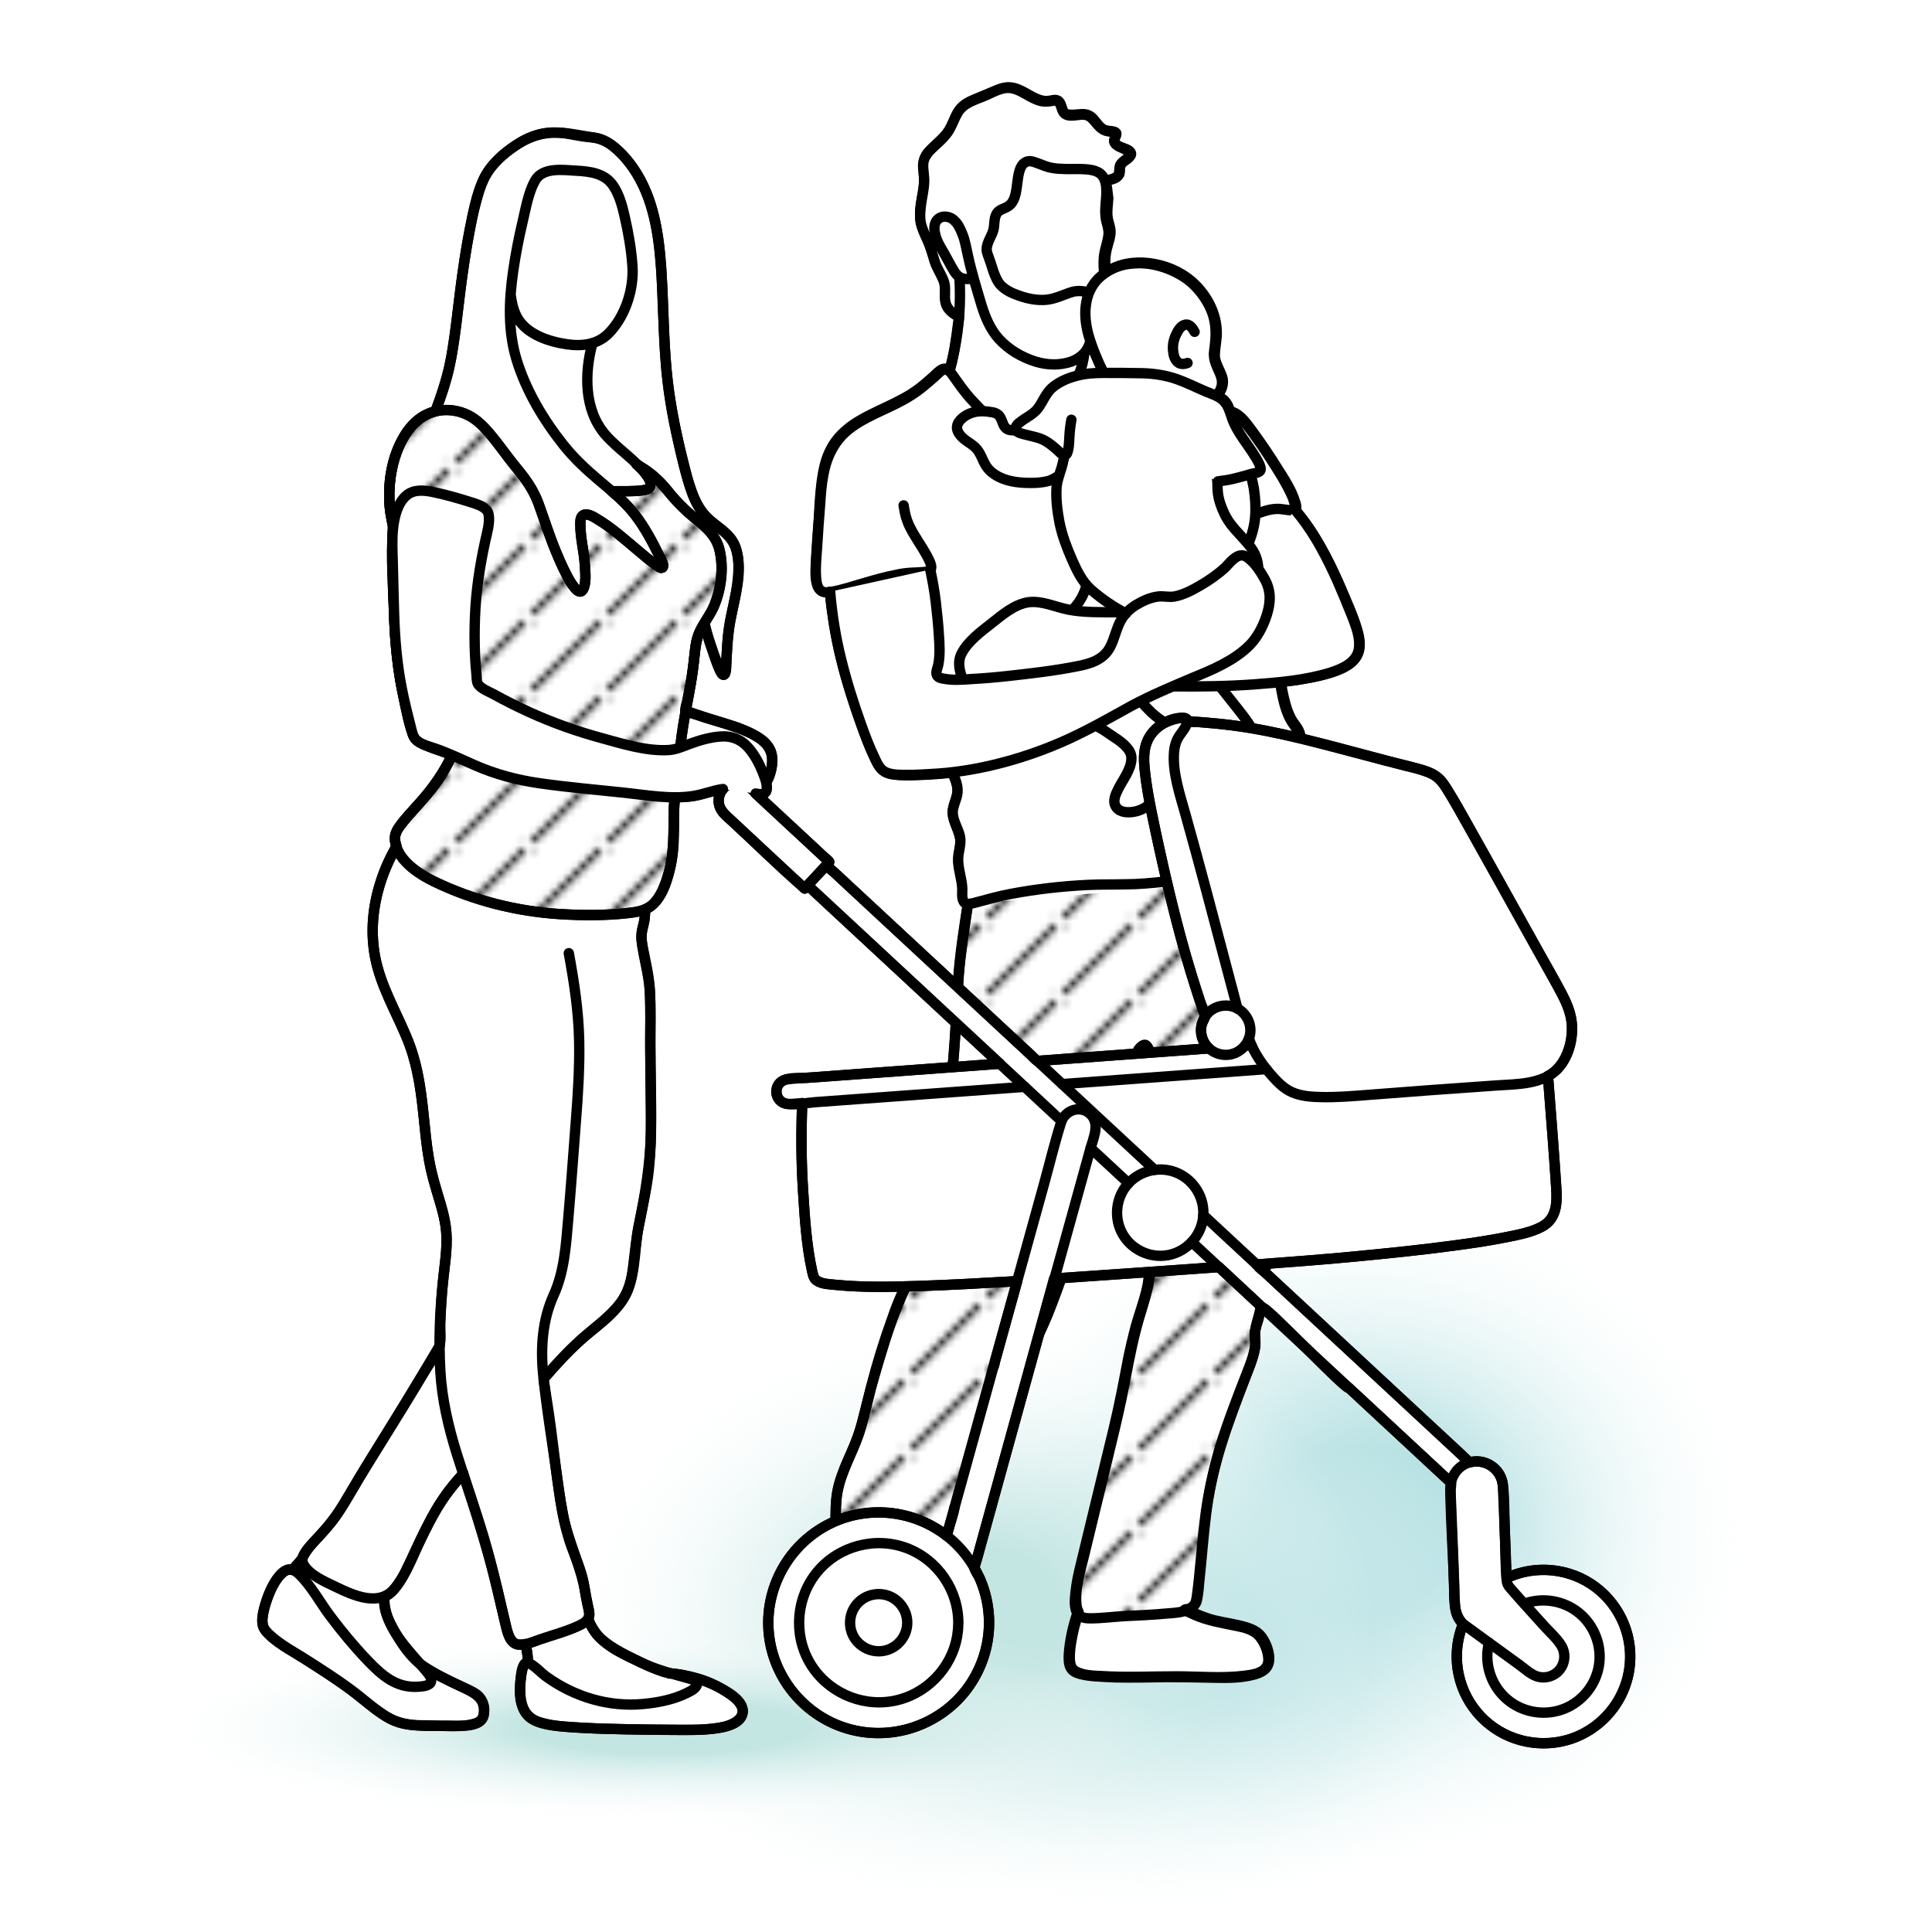 <?xml version="1.0" encoding="UTF-8"?> <!-- Generator: Adobe Illustrator 23.0.6, SVG Export Plug-In . SVG Version: 6.00 Build 0) --> <svg xmlns="http://www.w3.org/2000/svg" xmlns:xlink="http://www.w3.org/1999/xlink" version="1.1" id="Layer_1" x="0px" y="0px" viewBox="0 0 280 280" style="enable-background:new 0 0 280 280;" xml:space="preserve"> <style type="text/css"> .st0{fill:none;} .st1{fill:url(#SVGID_1_);} .st2{fill:url(#SVGID_2_);} .st3{fill:url(#SVGID_3_);} .st4{fill:url(#SVGID_4_);} .st5{fill:url(#SVGID_5_);} .st6{fill:url(#SVGID_6_);} .st7{fill:url(#SVGID_7_);} .st8{fill:url(#SVGID_8_);} .st9{fill:#FFFFFF;stroke:#000000;stroke-width:1.5;stroke-miterlimit:10;} .st10{fill:url(#SVGID_9_);stroke:#000000;stroke-width:1.5;stroke-miterlimit:10;} .st11{fill:url(#SVGID_10_);stroke:#000000;stroke-width:1.5;stroke-miterlimit:10;} .st12{fill:none;stroke:#000000;stroke-width:1.5;stroke-miterlimit:10;} .st13{fill:#FFFFFF;stroke:#000000;stroke-width:1.5;stroke-linejoin:round;stroke-miterlimit:10;} .st14{fill:#FFFFFF;stroke:#000000;stroke-width:1.5;stroke-linecap:round;stroke-linejoin:round;stroke-miterlimit:10;} .st15{fill:#FFFFFF;stroke:#000000;stroke-width:1.5;stroke-linejoin:bevel;stroke-miterlimit:10;} .st16{fill:url(#SVGID_11_);stroke:#000000;stroke-width:1.5;stroke-miterlimit:10;} .st17{fill:url(#SVGID_12_);stroke:#000000;stroke-width:1.5;stroke-miterlimit:10;} .st18{fill:url(#SVGID_13_);stroke:#000000;stroke-width:1.5;stroke-miterlimit:10;} .st19{fill:url(#SVGID_14_);stroke:#000000;stroke-width:1.5;stroke-miterlimit:10;} .st20{fill:url(#SVGID_15_);stroke:#000000;stroke-width:1.5;stroke-miterlimit:10;} .st21{fill:url(#SVGID_16_);stroke:#000000;stroke-width:1.5;stroke-miterlimit:10;} .st22{fill:url(#SVGID_17_);} .st23{fill:url(#SVGID_18_);} .st24{fill:url(#SVGID_19_);} .st25{fill:url(#SVGID_20_);} .st26{fill:url(#SVGID_21_);} .st27{fill:url(#SVGID_22_);} .st28{fill:url(#SVGID_23_);} .st29{fill:url(#SVGID_24_);} .st30{fill:url(#SVGID_25_);} .st31{fill:#FFFFFF;} .st32{fill:none;stroke:#000000;stroke-width:1.5;stroke-linecap:round;stroke-linejoin:round;stroke-miterlimit:10;} .st33{fill:url(#SVGID_26_);stroke:#000000;stroke-width:1.5;stroke-linecap:round;stroke-linejoin:round;stroke-miterlimit:10;} .st34{fill:url(#SVGID_27_);} .st35{fill:url(#SVGID_28_);} .st36{fill:url(#SVGID_29_);} .st37{fill:url(#SVGID_30_);} .st38{fill:url(#SVGID_31_);stroke:#000000;stroke-width:1.5;stroke-linecap:round;stroke-linejoin:round;stroke-miterlimit:10;} .st39{fill:url(#SVGID_32_);} .st40{fill:url(#SVGID_33_);} .st41{fill:url(#SVGID_34_);} .st42{fill:url(#SVGID_35_);} .st43{fill:url(#SVGID_36_);stroke:#000000;stroke-width:1.5;stroke-linecap:round;stroke-linejoin:round;stroke-miterlimit:10;} .st44{fill:url(#);stroke:#000000;stroke-width:1.5;stroke-linecap:round;stroke-linejoin:round;stroke-miterlimit:10;} .st45{fill:url(#SVGID_37_);} .st46{fill:url(#SVGID_38_);} .st47{fill:url(#SVGID_39_);} .st48{fill:url(#SVGID_40_);} .st49{fill:url(#SVGID_41_);stroke:#000000;stroke-width:1.5;stroke-linecap:round;stroke-linejoin:round;stroke-miterlimit:10;} .st50{fill:url(#SVGID_42_);} .st51{fill:url(#SVGID_43_);} .st52{fill:url(#SVGID_44_);} .st53{fill:url(#SVGID_45_);} .st54{fill:url(#SVGID_46_);stroke:#000000;stroke-width:1.5;stroke-miterlimit:10;} .st55{fill:url(#SVGID_47_);} .st56{fill:url(#SVGID_48_);} .st57{fill:url(#SVGID_49_);} .st58{fill:url(#SVGID_50_);} .st59{fill:url(#SVGID_51_);stroke:url(#SVGID_52_);stroke-miterlimit:10;} .st60{fill:url(#SVGID_53_);} .st61{fill:url(#SVGID_54_);} .st62{fill:url(#SVGID_55_);} .st63{fill:url(#SVGID_56_);} .st64{fill:url(#SVGID_57_);} .st65{fill:none;stroke:#231F20;stroke-width:1.5;stroke-linecap:round;stroke-linejoin:round;stroke-miterlimit:10;} .st66{fill:url(#SVGID_58_);stroke:#000000;stroke-width:1.5;stroke-miterlimit:10;} .st67{fill:url(#SVGID_59_);} .st68{fill:url(#SVGID_60_);} .st69{fill:url(#SVGID_61_);} .st70{fill:url(#SVGID_62_);} .st71{fill:url(#SVGID_63_);stroke:#000000;stroke-width:1.5;stroke-miterlimit:10;} .st72{fill:url(#SVGID_64_);} .st73{fill:url(#SVGID_65_);} .st74{fill:url(#SVGID_66_);} .st75{fill:url(#SVGID_67_);} .st76{fill:url(#New_Pattern_Swatch_4_copy_2);stroke:#000000;stroke-width:1.5;stroke-miterlimit:10;} .st77{fill:url(#SVGID_68_);} .st78{fill:url(#SVGID_69_);} .st79{fill:url(#SVGID_70_);} .st80{fill:url(#SVGID_71_);} .st81{fill:url(#SVGID_72_);stroke:#000000;stroke-width:1.5;stroke-linecap:round;stroke-linejoin:round;stroke-miterlimit:10;} .st82{fill:url(#SVGID_73_);stroke:#000000;stroke-width:1.5;stroke-linejoin:round;stroke-miterlimit:10;} .st83{fill:url(#SVGID_74_);stroke:#000000;stroke-width:1.5;stroke-linecap:round;stroke-linejoin:round;stroke-miterlimit:10;} .st84{fill:url(#SVGID_75_);stroke:#000000;stroke-width:1.5;stroke-linecap:round;stroke-linejoin:round;stroke-miterlimit:10;} .st85{fill:url(#SVGID_81_);} .st86{fill:url(#SVGID_82_);} .st87{fill:url(#SVGID_83_);} .st88{fill:url(#SVGID_84_);} .st89{fill:url(#SVGID_85_);} .st90{fill:url(#SVGID_86_);} .st91{fill:url(#SVGID_87_);} .st92{fill:url(#SVGID_88_);} .st93{fill:url(#New_Pattern_Swatch_4_copy_2);stroke:#000000;stroke-width:1.5;stroke-linecap:round;stroke-linejoin:round;stroke-miterlimit:10;} .st94{fill:url(#SVGID_89_);} .st95{fill:url(#SVGID_90_);} .st96{fill:url(#SVGID_91_);} .st97{fill:url(#SVGID_92_);} .st98{fill:url(#SVGID_93_);} .st99{fill:url(#SVGID_94_);} .st100{fill:url(#SVGID_95_);} .st101{fill:url(#SVGID_96_);} .st102{fill:none;stroke:#202556;stroke-width:1.5;stroke-linecap:round;stroke-linejoin:round;stroke-miterlimit:10;} .st103{fill:url(#SVGID_99_);} .st104{fill:url(#SVGID_100_);} .st105{fill:url(#SVGID_101_);} .st106{fill:url(#SVGID_102_);} .st107{fill:url(#SVGID_103_);} .st108{fill:url(#SVGID_104_);} .st109{fill:url(#SVGID_105_);} .st110{fill:url(#SVGID_106_);} .st111{fill:url(#SVGID_107_);stroke:#000000;stroke-width:1.5;stroke-linecap:round;stroke-linejoin:round;stroke-miterlimit:10;} .st112{fill:url(#SVGID_108_);stroke:#000000;stroke-width:1.5;stroke-linecap:round;stroke-linejoin:round;stroke-miterlimit:10;} .st113{fill:url(#SVGID_109_);} .st114{fill:url(#SVGID_110_);} .st115{fill:url(#SVGID_111_);} .st116{fill:url(#SVGID_112_);} .st117{fill:#FFFFFF;stroke:#000000;stroke-width:1.5;stroke-linecap:square;stroke-linejoin:round;stroke-miterlimit:10;} .st118{fill:url(#New_Pattern_Swatch_4_copy_2);stroke:#000000;stroke-width:1.5;stroke-linecap:square;stroke-miterlimit:10;} .st119{fill:none;stroke:#000000;stroke-width:1.5;stroke-linecap:square;stroke-linejoin:round;stroke-miterlimit:10;} </style> <pattern y="-900" width="10.111" height="10.111" patternUnits="userSpaceOnUse" id="New_Pattern_Swatch_4_copy_2" viewBox="0 -10.111 10.111 10.111" style="overflow:visible;"> <g> <rect x="0" y="-10.111" class="st0" width="10.111" height="10.111"></rect> <polygon points="10.111,-9.571 10.111,-10.111 9.571,-10.111 0,-0.54 0,0 0.54,0 "></polygon> <g> <polygon points="0,-9.576 0.535,-10.111 0,-10.111 "></polygon> <polygon points="9.573,0 10.111,0 10.111,-0.537 "></polygon> </g> </g> </pattern> <rect class="st0" width="280" height="280"></rect> <g> <radialGradient id="SVGID_1_" cx="1466.3" cy="313.755" r="59.298" gradientTransform="matrix(1 0 0 0.851 -1269.469 -45.059)" gradientUnits="userSpaceOnUse"> <stop offset="0" style="stop-color:#AFDEE0"></stop> <stop offset="0.241" style="stop-color:#AFDEE0"></stop> <stop offset="1" style="stop-color:#FFFFFF;stop-opacity:0"></stop> </radialGradient> <ellipse class="st1" cx="196.831" cy="221.819" rx="59.298" ry="50.439"></ellipse> <radialGradient id="SVGID_2_" cx="1438.574" cy="244.364" r="55.378" gradientTransform="matrix(1 0 0 0.74 -1269.469 56.793)" gradientUnits="userSpaceOnUse"> <stop offset="0" style="stop-color:#AFDEE0"></stop> <stop offset="0.241" style="stop-color:#AFDEE0"></stop> <stop offset="1" style="stop-color:#FFFFFF;stop-opacity:0"></stop> </radialGradient> <ellipse class="st2" cx="169.106" cy="237.709" rx="55.378" ry="40.999"></ellipse> <radialGradient id="SVGID_3_" cx="1409.602" cy="239.951" r="59.298" gradientTransform="matrix(1 0 0 0.74 -1269.469 56.793)" gradientUnits="userSpaceOnUse"> <stop offset="0" style="stop-color:#C4E6E3"></stop> <stop offset="0.241" style="stop-color:#C4E6E3"></stop> <stop offset="1" style="stop-color:#FFFFFF;stop-opacity:0"></stop> </radialGradient> <ellipse class="st3" cx="140.133" cy="234.441" rx="59.298" ry="43.902"></ellipse> <radialGradient id="SVGID_4_" cx="1174.426" cy="-1411.502" r="66.484" gradientTransform="matrix(1.3 0 0 0.239 -1430.292 587.742)" gradientUnits="userSpaceOnUse"> <stop offset="0" style="stop-color:#C4E6E3"></stop> <stop offset="0.241" style="stop-color:#C4E6E3"></stop> <stop offset="0.833" style="stop-color:#F9FCFC;stop-opacity:0.035"></stop> <stop offset="1" style="stop-color:#FFFFFF;stop-opacity:0"></stop> </radialGradient> <ellipse class="st4" cx="96.98" cy="250.804" rx="86.458" ry="15.87"></ellipse> </g> <g> <g id="POLYLINE_86_"> <path class="st14" d="M160.157,26.097c0.651,0,1.627-0.139,1.999-0.744c0.186-0.279,0.139-0.651,0.139-0.976 c0.046-0.325,0.186-0.604,0.418-0.837c0.232-0.232,1.488-0.883,1.162-1.441c-0.232-0.418-1.023-0.604-1.441-0.79 c-0.325-0.139-0.744-0.325-0.883-0.697c-0.093-0.186-0.046-0.372,0-0.558c0.047-0.186,0.279-0.511,0.232-0.744 c-0.047-0.093-0.139-0.139-0.232-0.186c-0.465-0.186-1.023-0.093-1.534-0.325c-1.116-0.511-1.395-2.046-2.743-2.232 c-0.744-0.093-1.534,0.139-2.278,0.046c-0.279,0-0.558-0.093-0.744-0.279c-0.465-0.465-0.372-1.488-0.976-1.767 c-0.372-0.186-0.837,0-1.209,0.046c-0.418,0.046-0.837,0.046-1.255-0.093c-1.534-0.418-2.836-1.767-4.464-1.86 c-0.651-0.046-1.255,0.139-1.813,0.372c-1.116,0.465-2.232,0.93-3.348,1.395c-0.651,0.279-1.348,0.604-1.86,1.162 c-0.604,0.604-0.883,1.441-1.209,2.185c-0.325,0.79-0.744,1.441-1.348,2.092c-0.744,0.79-1.581,1.441-2.278,2.232 c-0.883,1.116-0.604,2.325-0.558,3.627c0.093,2.092-0.837,4.092-0.511,6.184c0.139,0.976,0.558,1.86,0.976,2.743 c0.465,1.023,0.744,2.139,1.116,3.208c0.325,0.976,0.883,1.813,1.255,2.743c0.186,0.418,0.232,0.883,0.232,1.348 c0,1.209-0.139,2.278,0.837,3.162c0.186,0.186,0.418,0.325,0.651,0.511c0.139,0.093,0.418,0.186,0.465,0.325 c0.047,0.232-0.046,0.697-0.093,0.883c-0.139,1.209-0.325,2.418-0.511,3.58c-0.186,1.116-0.465,2.278-0.79,3.394 c-0.279-0.279-0.558-0.465-0.93-0.325c-0.511,0.186-0.976,0.744-1.348,1.069c-0.697,0.604-1.348,1.209-2.092,1.767 c-2.883,2.185-6.417,3.162-9.439,5.161c-1.348,0.93-2.557,2.092-3.301,3.534c-0.79,1.441-1.116,3.069-1.348,4.696 c-0.232,1.767-0.325,3.534-0.418,5.301c-0.139,2.092-0.325,4.185-0.418,6.277c-0.046,1.162-0.232,2.697,0.325,3.766 c0.232,0.465,0.697,0.651,1.209,0.651c0.186,0,0.325,0,0.511-0.047c0,1.255,0.232,2.557,0.418,3.813 c0.186,1.302,0.418,2.604,0.697,3.906c0.511,2.511,1.209,4.975,1.999,7.44c0.79,2.464,1.627,4.882,2.604,7.3 c0.418,1.023,0.837,2.046,1.441,2.976c0.279,0.372,0.604,0.697,1.023,0.883c0.744,0.325,1.581,0.325,2.371,0.372 c1.302,0.047,2.604-0.047,3.859-0.093c0.604-0.047,1.255-0.093,1.86-0.139c0.279-0.047,0.604-0.047,0.883-0.093 c0.139,0,0.372-0.093,0.511-0.047c0.093,0.047,0.139,0.186,0.186,0.325c0.279,0.651,0.558,1.348,0.604,2.046 c0.093,1.302-0.883,2.464-0.651,3.813c0.232,1.534,1.255,2.743,1.069,4.371c-0.093,0.837-0.325,1.627-0.279,2.418 c0.093,1.162,0.511,2.325,0.604,3.487c0.047,0.697-0.093,1.488,0.186,2.139c0.046,0.186,0.139,0.279,0.325,0.372 c0.093,0.047,0.186,0.047,0.279,0.047c-0.511,3.441-1.069,6.882-1.348,10.322c-0.279,3.58-0.372,7.161-0.651,10.741 c-0.232,3.348-0.697,6.696-1.395,9.997c-0.744,3.487-1.72,6.882-2.511,10.322c-0.372,1.674-0.651,3.348-0.837,5.022 c-0.139,1.581-0.232,3.208-0.558,4.743c-0.325,1.581-1.116,2.976-1.86,4.464c-0.744,1.488-1.348,3.022-1.86,4.557 c-1.162,3.208-2.185,6.51-3.022,9.811c-0.465,1.813-0.93,3.673-1.395,5.487c-0.418,1.534-0.976,2.929-1.627,4.371 s-1.255,2.883-1.674,4.417c-0.372,1.441-0.465,2.883-0.465,4.371c0,1.302,0,2.604-0.465,3.813 c-0.279,0.697-0.651,1.348-0.883,2.046c-0.186,0.558-0.279,1.116-0.325,1.674c-0.093,0.837-0.139,1.674-0.279,2.511 c-0.046,0.418-0.186,0.93-0.093,1.348c0,0.046,0.093,0.186,0.093,0.232c0,0.279-0.511,0.697-0.697,0.93 c-0.511,0.604-1.023,1.162-1.581,1.674c-1.488,1.255-3.766,2.418-3.952,4.603c-0.093,1.395,0.418,3.069,1.674,3.766 c1.023,0.558,2.232,0.651,3.394,0.744c1.581,0.093,3.162,0.046,4.743-0.046c2.371-0.186,5.301-0.465,6.882-2.464 c0.837-1.069,1.302-2.325,1.813-3.58c0.372-0.883,0.744-1.72,1.069-2.604c0.186-0.418,0.325-0.837,0.511-1.255 c0.139-0.326,0.186-0.604,0.465-0.79c2.139-1.488,2.557-3.999,3.441-6.324c0.511-1.348,1.395-2.325,2.371-3.394 c0.976-1.069,1.72-2.232,2.185-3.58c1.116-3.208,1.348-6.649,2.139-9.904c0.79-3.301,1.999-6.556,3.534-9.578 c0.744-1.534,1.674-2.929,2.557-4.417c0.837-1.441,1.488-2.929,2.139-4.464c1.069-2.65,1.999-5.347,2.976-8.044 c1.581-4.603,3.208-9.206,4.789-13.81c0.93-2.697,1.906-5.44,2.743-8.184c0.511-1.627,0.93-3.301,1.441-4.975 c0.372-1.255,0.744-2.65,1.534-3.72c0.604-0.79,1.023-0.325,1.255,0.511c0.465,1.488,0.558,3.162,0.697,4.696 c0.139,1.674,0.232,3.348,0.232,4.975c0.046,3.348-0.093,6.742-0.325,10.09c-0.232,3.72-0.465,7.393-0.418,11.113 c0,3.255-1.302,6.231-2.092,9.346c-0.883,3.348-1.441,6.789-2.139,10.183c-0.604,2.883-1.302,5.719-1.999,8.602 c-1.116,4.65-2.278,9.346-3.394,13.996c-0.558,2.325-1.395,4.882-1.116,7.3c0.047,0.186,0.047,0.418,0.139,0.604 c0.047,0.139,0.186,0.372,0.186,0.511c0,0.325-0.279,0.79-0.372,1.069c-0.093,0.372-0.232,0.79-0.325,1.162 c-0.325,1.441-0.651,3.022-0.604,4.51c0.046,0.697,0.186,1.348,0.837,1.72c1.069,0.604,2.511,0.651,3.72,0.697 c3.627,0.232,7.254,0.046,10.88,0.046c3.301,0,6.649,0.325,9.95-0.093c0.976-0.139,2.232-0.279,2.976-1.023 c0.604-0.604,0.604-1.488,0.465-2.232c-0.186-0.93-0.604-1.906-1.209-2.604c-0.558-0.604-1.302-0.93-2.046-1.162 c-1.534-0.465-3.115-0.651-4.65-1.023c-1.441-0.372-2.79-0.976-4.138-1.581c0.511,0,1.209-0.418,1.441-0.837 c0.139-0.186,0.186-0.418,0.232-0.651c0.139-0.744,0.232-1.534,0.279-2.278c0.372-3.394,0.604-6.789,1.023-10.136 c0.418-3.255,1.116-6.463,2.092-9.625c1.069-3.487,2.371-6.882,3.673-10.276c0.511-1.302,1.023-2.604,1.302-3.999 c0.186-0.883-0.047-1.72,0.046-2.604c0.186-1.348,0.79-2.65,0.883-4.045c0.093-1.581,0.139-3.115,0.511-4.65 c0.79-3.301,2.232-6.417,3.394-9.625c1.162-3.069,1.906-6.231,2.464-9.439c0.511-3.348,0.976-6.696,1.348-10.043 c0.418-3.441,0.744-6.835,0.837-10.322c0.093-3.394-0.047-6.789-0.372-10.136c-0.186-1.627-0.372-3.255-0.604-4.836 c-0.139-0.837-0.279-1.674-0.418-2.511c0-0.093-0.139-0.511-0.093-0.604c0-0.047,0.139-0.093,0.186-0.093 c0.093-0.047,0.139-0.093,0.232-0.139c0.372-0.325,0.325-0.837,0.279-1.302c-0.093-0.744-0.279-1.441-0.372-2.139 c-0.093-0.744-0.093-1.488-0.139-2.232c-0.186-2.464-1.86-4.324-2.325-6.696c-0.139-0.651-0.186-1.348-0.232-1.999 c-0.047-0.79,0.372-1.581,0.558-2.325c0.279-1.023,0.604-2.185,0.372-3.255c-0.186-0.883-0.883-1.488-1.302-2.278 c-0.651-1.209-0.976-2.604-1.255-3.952c-0.047-0.372-0.139-0.697-0.186-1.069c-0.046-0.279-0.093-0.325,0.232-0.325 c0.186,0,0.372-0.047,0.558-0.093c0.837-0.093,1.72-0.232,2.557-0.372c1.534-0.232,3.022-0.558,4.464-1.069 c1.581-0.558,3.301-1.488,3.534-3.348c0.139-1.116-0.186-2.232-0.511-3.255c-0.511-1.627-1.209-3.162-1.86-4.696 c-1.255-2.976-2.65-5.905-4.371-8.602c-0.79-1.255-1.674-2.418-2.604-3.534c0.325-0.232,0.139-0.744,0.046-1.023 c-0.511-1.767-1.627-3.441-2.604-4.975c-1.116-1.813-2.325-3.58-3.58-5.301c-0.837-1.116-1.674-2.418-3.022-2.883 c-0.186-0.047-0.186-0.047-0.279-0.232c-0.093-0.139-0.139-0.372-0.232-0.558c-0.093-0.186-0.186-0.372-0.325-0.558 c-0.232-0.325-0.558-0.558-0.883-0.79c-0.139-0.093-0.279-0.139-0.372-0.232c0.418-0.465,0.744-1.069,0.79-1.72 c0.093-0.651-0.186-1.255-0.465-1.86c-0.325-0.744-0.744-1.488-0.697-2.371c0.046-1.116,0.325-2.232,0.279-3.394 c-0.093-2.464-1.255-4.789-2.976-6.556c-1.581-1.627-3.72-2.697-5.952-3.115c-2.092-0.418-4.371-0.279-6.277,0.697 c-0.325,0.139-0.604,0.325-0.883,0.558c-0.093-1.116-0.139-2.278,0.139-3.394c0.186-0.837,0.558-1.674,0.558-2.557 c0-0.697-0.325-1.348-0.418-2.046c-0.139-0.93,0.046-1.906,0.093-2.836C160.482,27.91,160.482,26.934,160.157,26.097z"></path> </g> <g id="POLYLINE_336_"> <path class="st14" d="M119.099,231.383c-0.558,0.651-1.069,1.348-1.674,1.953c-0.604,0.651-1.348,1.162-2.046,1.72 c-0.837,0.651-1.767,1.395-2.232,2.371c-0.604,1.302-0.279,3.162,0.604,4.231c0.465,0.558,1.162,0.883,1.906,1.069 c1.534,0.372,3.162,0.418,4.743,0.372c1.581-0.046,3.208-0.139,4.789-0.418c1.209-0.232,2.511-0.511,3.487-1.302 c0.93-0.697,1.488-1.72,1.953-2.743c0.744-1.627,1.441-3.348,2.092-5.022c0.139-0.372,0.279-0.79,0.418-1.162"></path> </g> <g id="POLYLINE_335_"> <path class="st93" d="M140.256,130.995c-0.558,3.72-1.162,7.393-1.395,11.159c-0.232,3.766-0.372,7.579-0.697,11.345 s-0.976,7.44-1.86,11.113c-0.837,3.627-1.999,7.207-2.511,10.88c-0.279,1.813-0.325,3.673-0.558,5.487 c-0.232,1.581-0.651,2.976-1.395,4.371c-1.674,3.301-2.929,6.742-3.999,10.322c-0.558,1.767-1.069,3.58-1.581,5.347 c-0.511,1.953-0.93,3.906-1.488,5.812c-0.883,3.208-2.79,6.091-3.394,9.346c-0.325,1.72-0.186,3.441-0.325,5.208 c-0.047,0.558-0.093,1.116-0.279,1.674c-0.232,0.744-0.651,1.441-0.93,2.185c-0.511,1.395-0.511,2.929-0.697,4.417 c-0.093,0.604-0.325,1.395,0.186,1.906c0.79,0.837,2.418,1.023,3.487,1.255c1.767,0.325,3.58,0.558,5.347,0.604 c1.441,0.046,2.976-0.046,4.324-0.651c1.116-0.511,1.999-1.348,2.604-2.371c0.837-1.395,1.116-2.976,1.72-4.464 c0.558-1.441,1.534-2.418,2.511-3.58c1.069-1.209,1.767-2.511,2.232-4.045c0.558-1.813,0.837-3.72,1.162-5.58 c0.651-3.58,1.581-7.068,2.976-10.415c0.651-1.627,1.441-3.208,2.325-4.696c0.976-1.674,1.999-3.301,2.79-5.022 c1.255-2.79,2.278-5.673,3.301-8.509c1.674-4.836,3.348-9.718,5.068-14.554c1.023-3.022,2.139-5.998,3.022-9.067 c0.511-1.767,0.976-3.534,1.534-5.301c0.279-0.79,0.511-1.627,0.883-2.371c0.186-0.372,0.372-0.79,0.697-1.069 c0.976-0.93,1.302,1.674,1.348,2.092c0.604,3.673,0.651,7.44,0.651,11.113c-0.047,4.045-0.372,8.044-0.604,12.089 c-0.093,1.534-0.186,3.115-0.139,4.65c0,1.767,0.047,3.441-0.372,5.161c-0.418,1.813-1.069,3.534-1.581,5.347 c-0.418,1.581-0.79,3.162-1.116,4.743c-0.651,3.441-1.302,6.882-2.139,10.322c-1.116,4.603-2.232,9.206-3.348,13.81 c-0.465,1.906-0.93,3.859-1.395,5.766c-0.325,1.302-0.604,2.604-0.744,3.952c-0.093,0.976-0.279,2.325,0.372,3.162 c0.372,0.511,1.116,0.604,1.72,0.604c1.674,0,3.348-0.232,5.022-0.325c1.999-0.093,4.045-0.186,6.045-0.372 c1.162-0.093,2.604-0.139,3.627-0.79c0.558-0.372,0.697-1.023,0.79-1.627c0.511-3.673,0.697-7.393,1.162-11.066 c0.418-3.627,1.209-7.207,2.232-10.694c1.162-3.766,2.604-7.44,4.045-11.113c0.465-1.162,0.976-2.464,1.023-3.72 c0-0.558-0.093-1.069-0.047-1.627c0.047-0.697,0.325-1.348,0.511-1.999c0.465-1.627,0.418-3.255,0.558-4.882 c0.186-1.72,0.697-3.348,1.255-4.975c1.255-3.534,2.79-6.975,3.813-10.601c0.976-3.534,1.395-7.161,1.906-10.787 c0.511-3.766,0.976-7.533,1.255-11.299c0.279-3.72,0.325-7.486,0.046-11.206c-0.232-3.58-0.744-7.068-1.395-10.601"></path> </g> <g id="POLYLINE_334_"> <path class="st32" d="M156.158,233.754c-0.651,1.906-1.116,3.952-1.255,5.998c-0.046,1.069-0.046,2.185,1.069,2.65 c0.744,0.325,1.627,0.418,2.418,0.511c1.069,0.093,2.185,0.139,3.255,0.186c2.511,0.046,5.022,0,7.533-0.046 c2.278,0,4.557,0.046,6.835,0.093c1.906,0.046,3.906,0.046,5.766-0.465c1.116-0.325,2.046-0.883,2.046-2.139 c0-1.162-0.558-2.511-1.302-3.394c-0.837-0.976-2.232-1.302-3.441-1.534c-2.046-0.418-4.045-0.744-5.952-1.581 c-0.511-0.232-1.023-0.465-1.488-0.697"></path> </g> <g id="POLYLINE_333_"> <path class="st14" d="M138.024,111.978c0.418,0.883,0.837,1.86,0.744,2.883c-0.093,1.023-0.697,1.906-0.697,2.929 c0.046,1.255,0.837,2.325,1.069,3.487c0.186,1.069-0.232,2.092-0.279,3.115c-0.047,1.488,0.558,2.976,0.604,4.464 c0,0.511-0.139,1.534,0.325,1.953c0.418,0.372,1.162,0.093,1.581,0c1.72-0.465,3.394-0.93,5.115-1.255 c3.673-0.697,7.393-1.116,11.113-1.302c1.86-0.093,3.72-0.046,5.58-0.093c1.86,0,3.673-0.186,5.487-0.372 c3.673-0.418,7.347-0.976,11.066-1.023c1.999,0,3.999,0.093,5.998,0.139c1.209,0.047,2.604,0.186,3.813-0.232 c0.511-0.186,0.79-0.511,0.837-1.069c0.046-0.604-0.186-1.255-0.279-1.86c-0.139-0.79-0.186-1.534-0.186-2.325 c-0.046-1.255-0.232-2.371-0.79-3.534c-0.651-1.348-1.348-2.604-1.581-4.092c-0.139-0.744-0.186-1.488-0.232-2.232"></path> </g> <g id="POLYLINE_332_"> <path class="st14" d="M130.956,73.245c0.139,0.744,0.232,1.488,0.511,2.185c0.232,0.697,0.604,1.348,0.976,1.999 c0.79,1.348,1.72,2.604,2.325,3.999c0.325,0.79,0.325,1.302-0.558,1.441c-0.697,0.093-1.441,0.093-2.185,0.139 c-0.744,0.047-1.488,0.139-2.232,0.325c-1.488,0.279-2.929,0.697-4.371,1.116c-1.674,0.465-3.348,1.069-5.068,1.348 c-0.511,0.093-1.116,0.093-1.488-0.279c-0.511-0.465-0.558-1.348-0.604-1.953c-0.093-1.348,0.047-2.697,0.139-4.045 c0.139-2.185,0.279-4.371,0.465-6.556c0.093-1.395,0.186-2.79,0.465-4.185c0.511-2.836,1.813-5.301,4.231-6.975 c2.557-1.813,5.673-2.743,8.323-4.417c1.302-0.79,2.464-1.813,3.627-2.836c0.372-0.325,0.976-1.069,1.581-1.023 c0.418,0.047,0.744,0.511,0.976,0.837c0.883,1.255,1.72,2.464,2.743,3.58c0.558,0.604,1.116,1.162,1.674,1.767"></path> </g> <g id="POLYLINE_331_"> <path class="st14" d="M153.461,68.921c-0.558,0.372-1.069,0.697-1.72,0.837c-0.79,0.186-1.581,0.232-2.371,0.232 c-1.441,0-2.976-0.139-4.324-0.744c-0.837-0.372-1.627-0.93-2.139-1.72c-0.558-0.883-0.79-1.953-1.581-2.697 c-0.744-0.697-1.813-1.116-2.371-2.046c-0.325-0.511-0.372-1.069,0-1.627c0.418-0.604,1.116-1.069,1.813-1.302 c0.976-0.372,2.092-0.279,3.115-0.093c0.93,0.186,1.116,0.697,1.441,1.534c0.232,0.651,0.558,1.023,1.302,1.069 c0.232,0,0.465,0,0.697-0.047"></path> </g> <g id="POLYLINE_330_"> <path class="st14" d="M176.756,99.423c1.209,1.534,2.464,3.069,3.627,4.603c0.744,1.023,1.488,2.092,1.674,3.394 c0.186,1.441-0.325,2.883-0.604,4.278c-0.186,0.883-0.465,2.278,0.046,3.115c0.232,0.418,0.744,0.418,1.162,0.418 c0.976,0.047,2.139-0.093,2.976-0.697c0.883-0.651,1.302-1.813,1.627-2.836c0.511-1.488,1.116-3.115,1.069-4.743 c-0.046-0.976-0.651-1.627-1.162-2.418c-0.79-1.302-1.162-2.929-1.441-4.417c-0.093-0.418-0.139-0.837-0.186-1.302"></path> </g> <g id="POLYLINE_329_"> <path class="st14" d="M139,45.905c-0.837-0.418-1.72-1.023-1.953-1.999c-0.279-1.116,0.139-2.232-0.325-3.301 c-0.372-0.93-0.93-1.72-1.255-2.697c-0.325-1.069-0.604-2.139-1.069-3.115c-0.372-0.837-0.79-1.674-0.976-2.604 c-0.139-0.837-0.046-1.674,0.047-2.464c0.139-1.116,0.418-2.185,0.465-3.301c0.047-0.883-0.186-1.767-0.139-2.65 c0.093-1.302,1.116-2.092,1.999-2.929c0.651-0.604,1.302-1.209,1.767-1.999c0.465-0.79,0.744-1.674,1.209-2.464 c0.79-1.395,2.371-1.86,3.766-2.418c1.302-0.511,2.697-1.488,4.185-1.162c1.534,0.325,2.697,1.534,4.231,1.86 c0.511,0.093,1.023,0.046,1.581-0.046c0.232-0.046,0.511-0.093,0.744,0.046c0.558,0.325,0.511,1.255,0.93,1.72 c0.651,0.697,1.999,0.186,2.836,0.232c1.348,0.093,1.674,1.348,2.65,2.046c0.372,0.279,0.79,0.372,1.255,0.418 c0.186,0.046,0.604,0,0.744,0.186c0.232,0.325-0.279,0.837-0.232,1.209c0.139,0.744,1.441,1.023,1.953,1.348 c0.372,0.232,0.604,0.465,0.279,0.837c-0.372,0.418-0.93,0.651-1.255,1.116c-0.232,0.325-0.186,0.651-0.232,1.069 c0,0.651-0.511,0.93-1.069,1.116c-0.325,0.093-0.697,0.186-1.069,0.186"></path> </g> <g id="POLYLINE_328_"> <path class="st14" d="M157.832,42.371c-0.79-0.186-1.534-0.279-2.325-0.093c-1.302,0.372-2.464,1.023-3.813,1.162 s-2.743-0.139-4.045-0.604c-0.93-0.325-1.86-0.744-2.557-1.441c-0.558-0.558-0.837-1.302-1.116-2.046 c-0.232-0.744-0.465-1.488-0.744-2.232c-0.139-0.372-0.279-0.744-0.232-1.162c0.093-0.93,0.744-1.767,0.976-2.65 c0.186-0.744,0.047-1.72,0.511-2.418c0.372-0.558,1.162-0.651,1.674-1.023c0.465-0.325,0.697-0.744,0.883-1.255 c0.418-1.255,0.325-2.65,0.744-3.952c0.139-0.418,0.372-0.883,0.79-1.116c0.418-0.279,0.93-0.186,1.348-0.046 c0.697,0.232,1.395,0.558,2.092,0.744c0.604,0.139,1.209,0.232,1.86,0.232c1.441,0.093,2.976-0.093,4.417,0.186 c0.558,0.139,1.069,0.325,1.441,0.79c0.465,0.558,0.604,1.395,0.604,2.139c0.046,1.302-0.279,2.65-0.093,3.952 c0.093,0.79,0.465,1.534,0.418,2.371c-0.093,1.255-0.651,2.371-0.697,3.627c-0.046,0.697,0,1.395,0.047,2.092"></path> </g> <g id="POLYLINE_85_"> <path class="st14" d="M156.344,54.321c0.418-1.023,0.697-2.046,0.79-3.115"></path> </g> <g id="POLYLINE_84_"> <path class="st14" d="M140.628,40.418c-1.116,0.093-1.72-0.139-2.325-1.069c-0.604-0.976-1.116-2.046-1.72-3.069 c-0.418-0.697-0.837-1.441-1.023-2.232c-0.186-0.697-0.279-1.674,0.325-2.232c0.697-0.697,1.86-0.465,2.464,0.186 c0.558,0.511,0.883,1.302,1.162,1.999c0.372,0.93,0.511,1.953,0.744,2.929c0.511,2.418,1.255,4.789,1.953,7.161 c0.558,1.813,1.255,3.58,2.557,5.022c1.395,1.534,3.348,2.697,5.347,3.301c1.674,0.511,3.487,0.558,5.115,0 c1.162-0.418,2.092-1.162,2.557-2.278c0.093-0.232,0.186-0.465,0.232-0.744"></path> </g> <g id="POLYLINE_83_"> <path class="st14" d="M159.924,53.995c-0.883-1.767-1.627-3.58-2.185-5.487c-0.418-1.581-0.604-3.208-0.279-4.836 c0.279-1.441,1.023-2.79,2.185-3.72c1.302-1.069,2.929-1.674,4.603-1.767c1.488-0.139,3.022,0.093,4.417,0.558 c1.534,0.511,3.022,1.302,4.231,2.418c1.348,1.302,2.464,2.929,2.976,4.743c0.465,1.674,0.325,3.301,0.093,5.022 c-0.186,1.302,0.465,2.232,0.93,3.441c0.325,0.837,0.279,1.627-0.186,2.418c-0.093,0.186-0.232,0.372-0.418,0.558"></path> </g> <g id="POLYLINE_82_"> <path class="st14" d="M181.917,74.547c0.976-0.372,1.999-0.744,3.022-0.79c0.744-0.047,1.488,0.186,2.232,0.186 c0.279,0,0.465-0.093,0.511-0.418c0.046-0.465-0.186-0.976-0.325-1.395c-0.418-1.023-0.976-1.999-1.534-2.976 c-1.255-2.046-2.557-4.092-3.952-5.998c-0.651-0.883-1.302-1.813-2.092-2.604c-0.372-0.372-0.744-0.651-1.209-0.837 c-0.139-0.047-0.325-0.093-0.465-0.139"></path> </g> <g id="POLYLINE_81_"> <path class="st14" d="M180.941,78.778c0.511-1.302,0.883-2.604,0.976-3.999c0.093-1.302,0-2.604-0.186-3.906 c-0.139-0.744-0.279-1.488-0.558-2.232"></path> </g> <g id="POLYLINE_80_"> <path class="st14" d="M170.107,99.47c3.859,0.047,7.719,0,11.578-0.279c3.72-0.279,7.579-0.604,11.159-1.72 c1.86-0.604,4.045-1.581,4.138-3.813c0.093-1.441-0.465-2.883-0.976-4.231c-0.697-1.767-1.441-3.534-2.185-5.254 c-1.488-3.301-3.162-6.556-5.394-9.392c-0.279-0.325-0.511-0.651-0.79-0.93"></path> </g> <g id="POLYLINE_79_"> <path class="st14" d="M158.855,105.189c0.93,0.465,1.767,1.069,2.65,1.674c0.651,0.418,1.302,0.883,1.813,1.488 c0.465,0.511,0.697,1.069,0.651,1.72c-0.093,1.488-1.162,2.836-1.813,4.092c-0.418,0.837-1.023,1.953-0.372,2.836 c0.558,0.79,1.72,0.79,2.557,0.651c1.023-0.186,1.999-0.697,2.65-1.534c0.976-1.255,1.069-2.836,1.627-4.231 c0.511-1.302,1.72-2.371,1.953-3.766c0.139-0.883-0.279-1.72-0.79-2.371c-0.372-0.511-0.837-0.883-1.348-1.255 c-0.744-0.511-1.441-1.069-2.046-1.72c-0.372-0.372-0.697-0.744-1.023-1.116"></path> </g> <g id="POLYLINE_78_"> <path class="st14" d="M155.414,88.403c0.976-0.976,1.72-2.232,2.046-3.58"></path> </g> <g id="POLYLINE_77_"> <path class="st14" d="M139.558,98.586c-0.465-1.255-0.837-2.557-0.232-3.813c0.93-1.86,2.883-3.255,4.464-4.51 c1.534-1.209,3.208-2.65,5.208-2.976c1.999-0.279,3.952,0.697,5.859,1.069c2.232,0.418,4.603,0.372,6.882,0.372 c0.325,0,0.604,0,0.93-0.047"></path> </g> <g id="POLYLINE_76_"> <path class="st14" d="M120.308,85.753c0.279,3.301,0.79,6.556,1.581,9.718c0.79,3.255,1.813,6.463,2.929,9.578 c0.558,1.534,1.116,3.069,1.813,4.51c0.372,0.79,0.744,1.813,1.581,2.278c0.79,0.418,1.813,0.465,2.697,0.465 c1.674,0.047,3.348-0.093,5.022-0.186c3.208-0.232,6.37-0.79,9.485-1.627c3.162-0.837,6.277-1.953,9.253-3.301 c3.162-1.441,6.184-3.162,9.206-4.836c2.929-1.581,5.952-2.836,9.02-4.138c2.743-1.116,5.719-2.371,7.905-4.417 c1.116-1.023,1.906-2.371,2.464-3.766c0.465-1.162,0.79-2.418,0.744-3.627c-0.047-0.93-0.325-1.813-0.79-2.604 c-0.558-0.976-1.209-1.999-2.092-2.743c-0.372-0.325-0.837-0.651-1.348-0.558c-0.883,0.139-1.627,1.162-2.185,1.72 c-1.116,1.023-2.371,1.906-3.673,2.65c-1.116,0.651-2.418,1.348-3.72,1.581c-0.79,0.139-1.581-0.093-2.371,0 c-1.116,0.139-2.232,0.651-3.162,1.209c-0.883,0.558-1.674,1.255-2.185,2.185c-0.697,1.209-0.93,2.65-1.581,3.906 c-0.976,1.906-2.929,2.464-4.929,2.836c-3.301,0.651-6.649,1.023-9.997,1.395c-1.674,0.186-3.301,0.325-4.975,0.418 c-1.395,0.093-2.883,0.232-4.278-0.047c-0.325-0.047-0.744-0.139-0.93-0.465c-0.232-0.418,0.093-1.116,0.186-1.534 c0.279-1.395,0.186-2.883,0.093-4.278c-0.093-1.627-0.279-3.301-0.465-4.929c-0.186-1.534-0.465-3.069-0.79-4.603"></path> </g> <g id="POLYLINE_74_"> <path class="st14" d="M154.298,65.899c-0.186,0.79-0.325,1.627-0.604,2.371c-0.232,0.744-0.465,1.441-0.558,2.185 c-0.139,1.767,0.093,3.58,0.418,5.301c0.372,1.813,1.023,3.534,1.767,5.254c0.744,1.674,1.488,3.301,2.883,4.51 c1.488,1.302,3.208,2.464,4.975,3.394"></path> </g> <g id="POLYLINE_72_"> <path class="st14" d="M174.803,61.667c0.139,1.767,0.511,3.441,0.976,5.161c0.232,0.837,0.465,1.674,0.604,2.557 c0.093,0.604,0.047,1.209,0.093,1.767c0.093,1.302,0.604,2.604,1.209,3.766c0.79,1.441,1.999,2.511,3.069,3.766 c0.93,1.069,1.441,1.999,1.581,3.394"></path> </g> <g id="POLYLINE_71_"> <path class="st14" d="M155.274,60.831c-0.139,0.744-0.232,1.488-0.279,2.278c-0.047,0.697-0.047,1.395-0.186,2.046 c-0.047,0.232-0.139,0.697-0.418,0.79c-0.372,0.093-0.79-0.372-0.976-0.558c-0.837-0.744-1.674-1.488-2.743-1.86 c-0.697-0.232-1.441-0.372-2.139-0.558c-0.372-0.093-0.79-0.186-1.116-0.418c-0.139-0.093-0.232-0.232-0.232-0.372 c-0.046-0.465,0.418-0.837,0.744-1.069c0.837-0.651,1.86-1.069,2.511-1.953c0.697-0.93,1.069-2.046,1.953-2.883 c0.976-0.883,2.278-1.441,3.487-1.767c1.302-0.372,2.65-0.465,4.045-0.465c1.906,0,3.766,0,5.673,0.047 c1.627,0.047,3.208,0.279,4.743,0.79c1.534,0.511,2.976,1.255,4.51,1.906c0.93,0.372,1.999,0.697,2.65,1.488 c0.744,0.883,0.883,2.139,1.395,3.162c0.697,1.488,1.72,2.743,2.604,4.092c0.372,0.558,0.744,1.162,1.023,1.767 c0.093,0.232,0.186,0.465,0.186,0.697c0,0.186-0.093,0.279-0.232,0.372c-0.372,0.232-0.883,0.232-1.302,0.372 c-0.79,0.232-1.627,0.465-2.418,0.651c-0.744,0.186-1.488,0.279-2.232,0.372"></path> </g> <g id="POLYLINE_70_"> <path class="st14" d="M172.106,52.6c-0.465,0.186-1.023,0.232-1.395-0.093c-0.465-0.372-0.651-1.069-0.697-1.674 c-0.093-0.837,0.093-1.674,0.465-2.418c0.232-0.511,0.651-1.209,1.255-1.348c0.651-0.186,1.116,0.511,1.395,1.023"></path> </g> <g id="POLYLINE_69_"> <path class="st14" d="M139.047,40.186c0.232,3.58-0.046,7.161-0.744,10.694c-0.186,0.976-0.418,1.953-0.697,2.929"></path> </g> <g id="POLYLINE_68_"> <path class="st14" d="M138.326,218.494c-0.142,0.937-0.559,2.052-0.775,2.832c-0.115,0.417-0.231,0.835-0.347,1.252 c-4.587-3.584-10.916-4.391-16.255-2.061c-6.162,2.689-10.056,9.155-9.555,15.856c0.505,6.762,5.399,12.611,11.967,14.301 c6.44,1.658,13.422-0.96,17.184-6.449c1.816-2.65,2.804-5.833,2.802-9.045c-0.001-1.452-0.199-2.904-0.59-4.303 c-0.198-0.708-0.445-1.404-0.738-2.079c-0.194-0.444-0.736-1.111-0.791-1.575c-0.042-0.355,0.266-0.96,0.36-1.301 c0.12-0.434,0.24-0.867,0.36-1.301c1.625-5.892,10.818-39.328,10.818-39.328s7.796-0.526,13.02-0.89 c4.464-0.312,10.878-0.776,10.878-0.776s4.745,4.439,6.342,5.922c0.29-0.541,12.222,12.155,12.504,11.609 c4.381,4.068,8.763,8.135,13.143,12.204c0.384,0.356,0.767,0.713,1.151,1.069c0.108,0.101,0.416,0.293,0.471,0.437 c0.101,0.267-0.068,0.867-0.056,1.191c0.115,3.136,0.251,6.272,0.376,9.407c0.098,2.464,0.093,4.957,0.298,7.415 c0.045,0.535,0.184,1.052,0.436,1.527c0.122,0.231,0.269,0.449,0.436,0.65c0.291,0.351,0.234,0.395,0.078,0.833 c-1.075,3.039-0.929,6.44,0.399,9.377c1.291,2.852,3.647,5.157,6.526,6.384c3.006,1.28,6.459,1.333,9.502,0.145 c2.904-1.134,5.321-3.351,6.702-6.145c1.454-2.943,1.694-6.406,0.662-9.522c-0.979-2.958-3.067-5.489-5.785-7.013 c-2.85-1.599-6.28-2.025-9.435-1.173c-0.706,0.191-1.394,0.443-2.057,0.753c-0.096-2.405-0.193-4.809-0.288-7.215 c-0.084-2.086-0.013-4.243-0.265-6.317c-0.242-1.99-2.044-3.491-4.047-3.355c-0.421,0.029-0.606,0.171-0.933-0.026 c-0.427-0.258-0.815-0.756-1.179-1.095c-1.68-1.56-3.36-3.12-5.04-4.679c-4.922-4.57-9.844-9.14-14.767-13.711 c-2.085-1.936-4.169-3.871-6.254-5.807c-0.717-0.667-1.435-1.333-2.153-1.999c-0.326-0.303-0.954-0.693-1.171-1.088 c-0.028-0.051-0.106-0.098-0.149-0.139c4.73-0.36,9.463-0.702,14.184-1.156c5.008-0.481,10.016-0.984,15.001-1.67 c2.395-0.329,4.79-0.685,7.159-1.167c1.667-0.339,3.457-0.671,4.977-1.474c2.186-1.155,2.256-3.417,2.114-5.635 c-0.307-4.794-0.686-9.59-1.059-14.379c-0.053-0.615-0.101-1.224-0.149-1.833c2.594-1.358,3.67-4.783,3.464-7.531 c-0.123-1.641-0.799-3.152-1.555-4.592c-1.145-2.179-2.39-4.31-3.59-6.46c-3.447-6.176-6.852-12.378-10.345-18.528 c-0.789-1.39-1.57-2.786-2.405-4.149c-0.44-0.719-0.896-1.505-1.562-2.043c-1.282-1.037-3.174-1.281-4.726-1.688 c-6.66-1.746-13.307-3.686-20.062-5.041c-2.891-0.58-5.811-0.955-8.749-1.196c-0.414-0.034-0.828-0.064-1.242-0.096 c-0.33-0.026-1.139,0.074-1.407-0.109c-0.069-0.047,0.001-0.163-0.071-0.217c-0.219-0.166-0.318-0.238-0.626-0.254 c-2.075-0.106-4.295,1.402-5.142,3.241c-0.543,1.179-0.576,2.458-0.47,3.733c0.252,3.056,0.931,6.102,1.555,9.099 c1.283,6.162,2.726,12.312,4.451,18.365c0.451,1.58,0.936,3.146,1.435,4.711c0.204,0.638,0.407,1.276,0.619,1.911 c0.197,0.59,0.804,1.68,0.704,2.281c-0.068,0.409-0.414,0.821-0.496,1.263c-0.099,0.532-0.075,1.086,0.07,1.607 c0.177,0.64,0.534,1.224,1.022,1.675c-4.402,0.322-8.803,0.645-13.204,0.968c-2.89,0.212-5.779,0.424-8.669,0.636 c-0.825,0.06-1.649,0.121-2.474,0.181c-0.216,0.016-0.41,0.062-0.59-0.018c-0.3-0.133-0.622-0.578-0.859-0.797 c-0.581-0.539-1.16-1.077-1.741-1.616c-1.81-1.681-3.621-3.361-5.431-5.043c-4.605-4.276-9.21-8.551-13.815-12.827 c-1.884-1.749-3.769-3.499-5.652-5.248c-0.613-0.569-1.225-1.137-1.838-1.706c-0.269-0.25-0.878-0.625-1.036-0.961 c-0.02-0.043-0.094-0.087-0.131-0.121c0.215-0.232,0.417-0.321,0.338-0.55c-0.061-0.179-0.47-0.437-0.608-0.565 c-0.815-0.757-1.631-1.514-2.445-2.271c-2.031-1.886-4.062-3.771-6.093-5.657c-0.48-0.446-0.961-0.892-1.441-1.338 c0.919,0.204,1.659,0.113,1.592-0.974c-0.014-0.229-0.096-0.457-0.045-0.666c0.045-0.186,0.213-0.393,0.292-0.571 c0.181-0.409,0.315-0.838,0.409-1.273c0.164-0.765,0.237-1.6,0.031-2.364c-0.473-1.753-2.447-2.688-3.966-3.321 c-1.847-0.771-3.793-1.251-5.699-1.849c-0.392-0.123-0.781-0.254-1.166-0.393c-0.31-0.112-1.477-0.344-1.627-0.608 c-0.117-0.204,0.205-1.101,0.249-1.33c0.138-0.708,0.275-1.415,0.413-2.123c0.358-1.841,0.524-3.683,0.767-5.539 c0.128-0.978,0.346-1.897,0.809-2.771c0.159-0.302,0.337-0.594,0.516-0.883c0.441,1.976,1.124,3.906,1.848,5.793 c0.076,0.197,0.538,1.794,0.961,1.683c0.433-0.113,0.36-2.028,0.375-2.261c0.125-2.022,0.232-4.017,0.629-6.008 c0.628-3.153,1.723-6.651,0.801-9.861c-0.659-2.295-2.781-3.186-4.347-4.783c-1.945-1.986-2.578-4.97-3.245-7.565 c-1.017-3.951-1.871-7.954-2.347-12.009c-0.534-4.556-0.608-9.163-0.807-13.741c-0.168-3.871-0.436-7.81-1.532-11.546 c-0.952-3.245-2.704-6.453-5.328-8.648c-0.777-0.65-1.634-1.169-2.635-1.376c-0.674-0.139-1.367-0.153-2.046-0.256 c-0.98-0.149-1.945-0.382-2.931-0.484c-2.469-0.255-4.66,0.411-6.709,1.766c-1.431,0.946-2.82,2.113-3.84,3.505 c-0.912,1.244-1.402,2.717-1.809,4.19c-1.094,3.954-1.714,8.064-2.262,12.125c-0.555,4.113-0.873,8.296-1.752,12.359 c-0.434,2.003-1.092,3.932-1.805,5.851c-0.236,0.635-0.392,0.565-0.969,0.783c-0.329,0.124-0.649,0.276-0.953,0.453 c-1.983,1.155-3.235,3.334-3.972,5.435c-0.638,1.818-0.948,3.755-0.997,5.678c-0.023,0.916,0.021,1.834,0.14,2.742 c0.112,0.85,0.443,1.736,0.385,2.583c-0.282,4.062,0.037,8.217,0.17,12.281c0.134,4.095,0.532,8.132,1.402,12.139 c0.376,1.735,0.702,3.591,1.311,5.26c0.208,0.571,0.547,0.926,1.081,1.212c1.439,0.771,3.104,1.164,4.606,1.806 c-0.832,1.763-1.726,3.384-2.956,4.902c-1.462,1.805-3.138,3.442-4.543,5.291c-0.521,0.685-0.878,1.382-0.744,2.262 c0.026,0.175,0.105,0.351,0.124,0.526c0.042,0.399-0.177,0.656-0.379,1.03c-0.484,0.9-0.913,1.83-1.289,2.782 c-1.549,3.929-2.163,8.205-1.382,12.38c0.849,4.544,3.332,8.412,4.96,12.675c1.67,4.37,1.921,9.053,2.428,13.658 c0.238,2.166,0.602,4.301,1.185,6.402c0.577,2.084,1.351,4.14,1.661,6.289c0.353,2.444-0.035,4.917-0.303,7.349 c-0.253,2.29-0.396,4.587-0.476,6.89c-0.034,0.99,0.181,2.421-0.171,3.321c-0.498,1.274-1.473,2.512-2.174,3.69 c-1.017,1.712-2.045,3.42-3.095,5.112c-2.839,4.573-5.714,9.123-8.44,13.764c-1.084,1.846-2.347,3.445-3.802,5.011 c-0.871,0.938-1.693,1.811-2.258,2.954c-0.219,0.443-1.059,1.606-1.511,1.752c-0.082,0.026-0.269-0.053-0.368-0.046 c-0.508,0.037-0.916,0.345-1.263,0.698c-0.907,0.921-1.486,2.193-1.924,3.39c-0.409,1.116-0.882,2.494-0.77,3.71 c0.064,0.697,0.492,1.197,0.992,1.654c1.64,1.499,3.701,2.613,5.563,3.8c1.933,1.232,3.863,2.47,5.721,3.814 c1.919,1.387,3.677,3.035,5.697,4.275c2.723,1.672,6.022,1.321,9.094,1.311c1.318-0.005,4.584,0.386,4.994-1.502 c0.527-2.423-1.455-3.335-3.289-4.187c-1.891-0.878-3.794-1.787-5.525-2.959c-1.764-1.194-3.192-3.382-4.205-5.226 c-0.605-1.102-1.234-2.329-1.361-3.603c-0.028-0.281-0.094-0.713-0.013-0.979c0.09-0.3,0.314-0.333,0.594-0.533 c0.355-0.252,0.659-0.57,0.935-0.905c1.218-1.477,1.962-3.34,2.777-5.053c1.011-2.122,2.004-4.257,3.184-6.293 c1.11-1.917,2.467-3.617,3.937-5.268c1.851,5.594,3.624,11.163,4.996,16.897c0.362,1.512,0.709,3.028,1.057,4.543 c0.164,0.715,0.318,1.449,0.615,2.123c0.257,0.582,0.623,1.087,1.282,1.197c0.207,0.035,0.421,0.023,0.629,0.001 c0.27-0.028,0.312-0.098,0.46,0.074c0.089,0.103,0.107,0.406,0.136,0.539c0.146,0.663,0.215,1.334,0.202,2.013 c-1.225-0.267-1.128,4.283-1.088,4.747c0.165,1.882,0.902,3.307,2.804,3.891c1.84,0.565,3.835,0.671,5.744,0.78 c2.295,0.131,4.595,0.196,6.894,0.239c2.235,0.042,4.471,0.073,6.706,0.081c2.157,0.008,4.345,0.057,6.484-0.268 c1.289-0.195,3.454-0.677,3.59-2.313c0.152-1.835-2.709-3.221-3.96-3.859c-1.637-0.834-3.478-1.305-5.285-1.603 c-0.804-0.132-1.584-0.15-2.361-0.411c-0.978-0.328-1.927-0.732-2.857-1.177c-2.554-1.22-5.863-2.552-7.331-5.154 c-0.229-0.407-0.584-0.954-0.556-1.382c0.007-0.104,0.088-0.235,0.107-0.345c0.042-0.246-0.003-0.502-0.045-0.745 c-0.151-0.882-0.367-1.751-0.516-2.635c-0.655-3.919-2.501-7.44-3.249-11.347c-0.878-4.58-1.286-9.241-1.934-13.856 c-0.166-1.184-0.359-2.365-0.539-3.547c-0.065-0.43-0.132-0.86-0.193-1.291c-0.033-0.237-0.154-0.624-0.113-0.851 c0.049-0.272,0.323-0.496,0.516-0.718c1.396-1.607,2.844-3.165,4.406-4.613c2.381-2.205,5.599-4.13,7.053-7.142 c0.59-1.221,0.818-2.582,0.988-3.915c0.257-2.016,0.432-4.027,0.839-6.022c0.909-4.461,1.637-8.795,1.732-13.357 c0.092-4.43-0.092-8.866-0.092-13.297c0-2.46,0.076-4.932-0.073-7.389c-0.128-2.131-0.629-4.148-1.033-6.235 c-0.168-0.869-0.26-1.694-0.061-2.563c0.114-0.498,0.271-0.976,0.342-1.483c0.051-0.366-0.033-0.942,0.107-1.265 c0.106-0.244,0.393-0.319,0.642-0.489c1.95-1.332,2.701-4.322,3.127-6.473c0.416-2.099,0.361-4.215,0.367-6.344 c0.003-0.866-0.088-1.936,0.139-2.775c0.11-0.408-0.037-0.241,0.332-0.327c0.219-0.051,0.516-0.001,0.741-0.008 c0.472-0.015,0.945-0.051,1.413-0.116c1.525-0.213,2.958-0.827,4.481-1.042c-0.725,0.86-0.819,2.123-0.228,3.081 c0.408,0.66,1.118,1.167,1.675,1.684c1.966,1.826,3.932,3.651,5.898,5.477c1.502,1.395,3.006,2.791,4.508,4.186 c0.144-0.155,0.288-0.309,0.431-0.465c3.138,2.914,6.277,5.829,9.416,8.742c4.999,4.642,9.997,9.282,14.997,13.924 c1.142,1.061,2.285,2.121,3.427,3.182c-3.495,0.256-6.99,0.512-10.485,0.768c-5.529,0.405-11.058,0.811-16.588,1.216 c-1.199,0.088-2.42,0.116-3.612,0.265c-0.366,0.046-0.696,0.14-0.994,0.368c-0.634,0.484-0.876,1.355-0.583,2.097 c0.351,0.887,1.185,1.174,2.066,1.118c0.523-0.034,1.047-0.076,1.57-0.115c-0.164,4.173-0.153,8.333,0.11,12.502 c0.246,3.914,0.476,7.97,1.32,11.807c0.111,0.501,0.208,1.07,0.649,1.392c0.739,0.539,2.002,0.556,2.862,0.641 c3.888,0.385,7.858,0.295,11.758,0.168c4.541-0.147,9.072-0.398,13.609-0.661c0.28-0.016,0.559-0.033,0.839-0.049 c-0.538,1.944-1.076,3.888-1.614,5.833c-0.387,1.396-0.773,2.792-1.159,4.188c-0.142,0.514-0.284,1.028-0.427,1.541 c-0.059,0.214-0.093,0.661-0.232,0.84"></path> </g> <g id="POLYLINE_607_"> <path class="st32" d="M143.336,235.417c0.044-3.285-0.927-6.542-2.778-9.257c-1.847-2.71-4.526-4.814-7.596-5.966 c-3.071-1.153-6.472-1.331-9.646-0.507c-3.176,0.825-6.062,2.638-8.184,5.143c-2.113,2.495-3.426,5.625-3.725,8.881 c-0.302,3.278,0.434,6.618,2.081,9.468c1.641,2.84,4.157,5.136,7.134,6.513c2.967,1.372,6.334,1.805,9.552,1.225 c3.23-0.582,6.244-2.171,8.55-4.506c2.297-2.326,3.844-5.348,4.389-8.572C143.25,237.038,143.323,236.228,143.336,235.417z"></path> </g> <g id="POLYLINE_606_"> <path class="st32" d="M138.886,235.348c0.066-4.824-2.967-9.29-7.488-10.988c-4.516-1.695-9.751-0.334-12.869,3.346 c-3.119,3.681-3.599,9.067-1.186,13.243c2.413,4.176,7.325,6.446,12.068,5.581c4.725-0.862,8.514-4.695,9.313-9.433 C138.822,236.52,138.876,235.934,138.886,235.348z"></path> </g> <g id="POLYLINE_559_"> <path class="st32" d="M141.22,227.214c0.728-2.629,1.456-5.26,2.184-7.889c1.682-6.073,3.362-12.146,5.044-18.219 c1.88-6.792,3.761-13.583,5.64-20.375c1.325-4.786,2.65-9.571,3.975-14.357c0.427-1.543,1.354-3.475,0.026-4.841 c-1.407-1.446-3.725-0.71-4.306,1.123c-0.932,2.943-1.653,5.971-2.476,8.945c-1.748,6.314-3.496,12.628-5.243,18.941 c-1.83,6.612-3.661,13.225-5.491,19.837c-1.074,3.877-2.146,7.754-3.22,11.632c-0.052,0.187-0.103,0.373-0.155,0.56"></path> </g> <g id="POLYLINE_556_"> <path class="st32" d="M131.486,235.234c0.026-1.732-1.066-3.336-2.689-3.945c-1.621-0.609-3.501-0.12-4.621,1.202 c-1.119,1.322-1.293,3.256-0.426,4.755c0.867,1.5,2.629,2.314,4.333,2.004c1.697-0.309,3.056-1.686,3.344-3.387 C131.463,235.655,131.482,235.445,131.486,235.234z"></path> </g> <g id="POLYLINE_555_"> <line class="st32" x1="117.051" y1="128.309" x2="119.77" y2="125.381"></line> </g> <g id="POLYLINE_554_"> <path class="st32" d="M120.2,124.916c-3.263-3.03-6.527-6.06-9.791-9.091c-1.088-1.011-2.239-2.579-3.916-2.397 c-1.126,0.122-2.068,0.981-2.294,2.09c-0.291,1.429,0.619,2.297,1.57,3.181c3.514,3.264,6.939,6.668,10.564,9.809 c0.098,0.085,0.191,0.177,0.286,0.266c0.597-0.643,1.194-1.285,1.791-1.928c0.404-0.434,0.806-0.869,1.21-1.303 C119.701,125.455,120.081,124.914,120.2,124.916z"></path> </g> <g id="POLYLINE_553_"> <line class="st32" x1="117.051" y1="128.309" x2="153.839" y2="162.467"></line> </g> <g id="POLYLINE_552_"> <path class="st32" d="M181.214,149.362c0.022-1.494-0.92-2.878-2.32-3.404c-1.399-0.525-3.021-0.103-3.987,1.037 c-0.966,1.141-1.115,2.81-0.367,4.103c0.748,1.294,2.269,1.998,3.739,1.729c1.465-0.267,2.636-1.455,2.885-2.923 C181.194,149.725,181.211,149.544,181.214,149.362z"></path> </g> <g id="POLYLINE_551_"> <path class="st32" d="M174.651,147.335c-1.29-3.88-2.525-7.768-3.582-11.718c-1.089-4.063-2.054-8.16-2.968-12.266 c-0.857-3.852-1.75-7.757-2.186-11.683c-0.206-1.854-0.204-3.718,0.937-5.284c0.773-1.061,1.926-1.731,3.171-2.096 c0.53-0.156,2.313-0.659,2.042,0.42c-0.229,0.914-1.094,1.652-1.479,2.517c-0.239,0.537-0.376,1.105-0.428,1.69 c-0.27,3.068,0.872,6.305,1.678,9.219c1.021,3.69,2.046,7.379,3.025,11.08c1.392,5.262,2.786,10.523,4.178,15.785 c0.103,0.39,0.207,0.779,0.309,1.169"></path> </g> <g id="POLYLINE_550_"> <path class="st32" d="M180.998,150.53c0.722,2.091,2.062,3.969,3.536,5.597c0.775,0.856,1.614,1.665,2.677,2.145 c1.349,0.61,2.894,0.7,4.351,0.728c2.24,0.043,4.479-0.144,6.71-0.318c6.181-0.484,12.362-0.943,18.548-1.366 c2.947-0.202,6.818-0.119,8.986-2.491c1.681-1.84,2.319-4.775,1.899-7.182c-0.299-1.716-1.157-3.285-1.991-4.791 c-0.966-1.744-1.943-3.482-2.914-5.223c-3.318-5.946-6.636-11.892-9.954-17.838c-1.041-1.866-2.07-3.752-3.223-5.552 c-0.668-1.044-1.359-1.808-2.526-2.266c-2.094-0.823-4.41-1.253-6.578-1.821c-3.212-0.842-6.422-1.699-9.638-2.527 c-4.858-1.251-9.75-2.31-14.749-2.78c-1.339-0.126-2.681-0.221-4.022-0.325"></path> </g> <g id="POLYLINE_67_"> <path class="st14" d="M174.401,175.842c0.036-2.616-1.608-5.038-4.06-5.957c-2.448-0.919-5.287-0.182-6.977,1.814 c-1.691,1.995-1.952,4.917-0.643,7.181c1.309,2.264,3.971,3.495,6.544,3.026c2.563-0.467,4.615-2.546,5.05-5.115 C174.367,176.477,174.396,176.16,174.401,175.842z"></path> </g> <g id="POLYLINE_548_"> <line class="st32" x1="212.989" y1="211.934" x2="174.392" y2="176.097"></line> </g> <g id="POLYLINE_547_"> <line class="st32" x1="167.327" y1="169.538" x2="119.77" y2="125.381"></line> </g> <g id="POLYLINE_546_"> <line class="st32" x1="158.058" y1="166.384" x2="163.553" y2="171.486"></line> </g> <g id="POLYLINE_545_"> <line class="st32" x1="172.729" y1="180.006" x2="210.27" y2="214.862"></line> </g> <g id="POLYLINE_544_"> <line class="st32" x1="181.381" y1="151.484" x2="180.42" y2="151.554"></line> </g> <g id="POLYLINE_543_"> <path class="st32" d="M116.263,159.873c-0.164,4.173-0.153,8.333,0.109,12.502c0.246,3.914,0.476,7.97,1.32,11.807 c0.111,0.501,0.208,1.07,0.649,1.392c0.739,0.539,2.002,0.556,2.862,0.641c3.888,0.385,7.858,0.295,11.758,0.168 c4.541-0.147,9.072-0.398,13.609-0.661c0.28-0.016,0.559-0.033,0.839-0.049"></path> </g> <g id="POLYLINE_542_"> <line class="st32" x1="152.82" y1="185.308" x2="176.647" y2="183.644"></line> </g> <g id="POLYLINE_541_"> <path class="st32" d="M182.107,183.261c4.73-0.36,9.463-0.702,14.184-1.156c5.008-0.481,10.016-0.984,15.001-1.67 c2.395-0.329,4.79-0.685,7.159-1.167c1.667-0.339,3.457-0.671,4.977-1.474c2.186-1.155,2.256-3.417,2.114-5.634 c-0.307-4.794-0.686-9.59-1.059-14.379c-0.047-0.609-0.095-1.218-0.142-1.827"></path> </g> <g id="POLYLINE_537_"> <line class="st32" x1="175.21" y1="151.936" x2="150.333" y2="153.759"></line> </g> <g id="POLYLINE_536_"> <path class="st32" d="M144.89,154.158c-5.772,0.423-11.544,0.846-17.316,1.269c-3.544,0.259-7.087,0.519-10.63,0.779 c-1.02,0.074-2.502-0.093-3.459,0.396c-1.538,0.785-1.132,3.161,0.578,3.394c1.301,0.178,2.811-0.167,4.106-0.262 c3.582-0.262,7.165-0.525,10.747-0.787c6.41-0.47,12.821-0.939,19.231-1.409c0.118-0.008,0.237-0.018,0.355-0.026"></path> </g> <g id="POLYLINE_535_"> <line class="st32" x1="153.944" y1="157.112" x2="183.538" y2="154.943"></line> </g> <g id="POLYLINE_534_"> <path class="st32" d="M218.352,228.69c4.167-1.937,9.168-1.446,12.858,1.307c3.696,2.757,5.613,7.449,4.907,12.006 c-0.703,4.536-3.928,8.42-8.261,9.939c-4.333,1.519-9.275,0.511-12.66-2.593c-3.384-3.103-4.828-7.935-3.689-12.386 c0.14-0.548,0.318-1.085,0.53-1.611"></path> </g> <g id="POLYLINE_533_"> <path class="st32" d="M220.906,232.422c2.681-0.968,5.741-0.453,7.947,1.355c2.203,1.806,3.317,4.711,2.888,7.528 c-0.43,2.817-2.361,5.256-5.002,6.322c-2.642,1.067-5.725,0.651-7.989-1.078c-2.264-1.728-3.479-4.593-3.147-7.423 c0.041-0.352,0.106-0.701,0.192-1.045"></path> </g> <g id="POLYLINE_532_"> <path class="st32" d="M56.988,76.351c-1.074-4.327-0.722-9.381,1.665-13.236c1.051-1.698,2.559-3.074,4.544-3.526 c1.587-0.362,3.272-0.133,4.715,0.615c0.903,0.468,1.683,1.124,2.374,1.865c1.654,1.777,2.995,3.848,4.547,5.715 c1.355,1.629,2.491,3.221,3.22,5.226c0.845,2.324,1.576,4.676,2.53,6.96c0.217,0.521,2.797,6.954,3.829,5.58 c0.618-0.822,0.403-2.596,0.361-3.487c-0.097-2.051-0.682-4.084-0.666-6.135c0.003-0.43,0.013-1.09,0.481-1.3 c0.635-0.286,1.594,0.375,2.085,0.671c2.009,1.21,3.789,2.814,5.584,4.311c0.902,0.753,1.79,1.545,2.756,2.215 c0.18,0.125,0.614,0.509,0.859,0.474c0.642-0.09-0.206-1.486-0.344-1.769c-0.989-2.034-2.092-4.099-3.478-5.893 c-1.544-1.997-3.542-3.582-5.455-5.207c-1.793-1.523-3.483-3.118-4.95-4.963c-2.863-3.601-5.369-7.794-6.738-12.206 c-1.31-4.221-1.157-8.608-0.537-12.936c0.354-2.473,0.833-4.928,1.41-7.359c0.447-1.886,0.806-4.068,1.759-5.781 c1.114-2.002,4.086-1.548,5.974-1.447c2,0.107,4.112,0.365,5.331,2.135c0.921,1.337,1.35,3.02,1.705,4.579 c0.531,2.334,0.96,4.782,1.114,7.173c0.214,3.339-1.071,7.307-3.476,9.712c-1.618,1.617-3.814,1.872-5.992,1.56 c-2.576-0.369-5.766-1.392-7.174-3.778c-0.621-1.053-0.861-2.274-1.028-3.471"></path> </g> <g id="POLYLINE_531_"> <path class="st32" d="M85.855,49.754c-1.173,4.352-1.221,9.656,1.867,13.233c1.831,2.12,4.371,3.633,6.013,5.91 c0.316,0.437,0.776,1.17,0.414,1.716c-0.212,0.322-0.64,0.399-0.993,0.447c-1.445,0.193-3.038,0.117-4.496,0.129"></path> </g> <g id="POLYLINE_530_"> <path class="st32" d="M63.11,59.609c1.008-2.713,1.88-5.412,2.365-8.273c0.543-3.207,0.88-6.452,1.291-9.677 c0.345-2.701,0.768-5.395,1.271-8.07c0.478-2.537,0.946-5.25,2.051-7.605c0.982-2.092,2.834-3.728,4.736-4.978 c1.349-0.886,2.81-1.549,4.424-1.737c2.247-0.262,4.576,0.354,6.791,0.668c1.495,0.212,2.681,1.027,3.744,2.067 c3.988,3.902,5.336,9.414,5.86,14.788c0.592,6.066,0.413,12.183,1.095,18.243c0.321,2.85,0.832,5.675,1.454,8.473 c0.592,2.661,1.184,5.395,2.143,7.951c0.534,1.426,1.254,2.755,2.393,3.786c1.222,1.106,2.805,1.927,3.593,3.441 c0.776,1.491,0.778,3.336,0.644,4.965c-0.238,2.874-1.161,5.635-1.457,8.502c-0.143,1.391-0.169,2.79-0.283,4.182 c-0.017,0.209,0.006,1.239-0.252,1.408c-0.563,0.368-1.631-3.264-1.746-3.588c-0.44-1.254-0.842-2.522-1.133-3.82"></path> </g> <g id="POLYLINE_529_"> <path class="st32" d="M65.516,109.436c-1.231,2.61-2.76,4.735-4.661,6.901c-1.032,1.175-2.202,2.324-3.08,3.626 c-0.329,0.488-0.555,1.001-0.536,1.6c0.098,2.948,3.368,5.069,5.662,6.182c5.701,2.764,12.005,4.351,18.317,4.738 c3.24,0.199,6.536,0.211,9.765-0.152c1.26-0.142,2.601-0.325,3.578-1.208c1.259-1.139,1.895-2.99,2.347-4.569 c0.837-2.922,0.668-5.82,0.766-8.82c0.024-0.743,0.085-1.483,0.156-2.223"></path> </g> <g id="POLYLINE_528_"> <path class="st32" d="M98.607,108.336c0.374-4.232,1.529-8.325,1.97-12.543c0.138-1.319,0.195-2.7,0.702-3.944 c0.579-1.419,1.605-2.606,2.204-4.02c1.042-2.464,1.438-5.617,0.77-8.232c-0.496-1.943-1.894-3.171-3.411-4.39 c-1.574-1.264-2.848-2.555-4.111-4.127c-0.964-1.199-2.028-2.21-3.309-3.066c-0.388-0.26-0.786-0.501-1.185-0.742"></path> </g> <g id="POLYLINE_527_"> <path class="st32" d="M78.788,199.814c1.781-2.061,3.615-4.063,5.652-5.877c1.847-1.645,3.988-3.124,5.489-5.116 c2.319-3.078,1.895-7.362,2.604-10.966c0.551-2.804,1.206-5.586,1.505-8.432c0.254-2.411,0.328-4.849,0.304-7.273 c-0.033-3.388-0.081-6.775-0.099-10.162c-0.015-2.784,0.092-5.579-0.065-8.36c-0.141-2.518-0.939-4.882-1.196-7.369 c-0.11-1.059,0.267-1.954,0.423-2.986c0.075-0.495,0.096-0.997,0.128-1.496"></path> </g> <g id="POLYLINE_526_"> <path class="st32" d="M99.332,102.977c1.995,0.745,4.012,1.34,6.043,1.976c1.594,0.499,3.229,1.067,4.628,2.002 c1.295,0.865,2.014,2.01,1.902,3.606c-0.07,1.003-0.358,2.017-0.885,2.878"></path> </g> <g id="POLYLINE_525_"> <path class="st32" d="M82.436,138.14c0.772,4.2,1.414,8.407,1.501,12.683c0.079,3.84-0.164,7.68-0.462,11.507 c-0.374,4.814-0.714,9.631-1.131,14.441c-0.321,3.704-0.55,7.521-2.111,10.946c-1.612,3.536-1.897,7.565-1.52,11.405 c0.483,4.907,1.318,9.798,1.988,14.681c0.476,3.472,0.921,6.994,2.114,10.308c0.634,1.76,1.41,3.438,1.771,5.283 c0.189,0.97,0.306,1.953,0.51,2.92c0.105,0.501,0.286,1.021,0.305,1.538c0.036,0.96-0.776,1.413-1.565,1.78 c-1.783,0.828-3.724,1.332-5.58,1.968c-0.93,0.318-2.047,0.855-3.07,0.749c-1.314-0.136-1.639-1.775-1.891-2.819 c-1.006-4.163-1.897-8.347-3.111-12.458c-1.228-4.16-2.697-8.243-3.986-12.384c-1.219-3.918-2.146-7.88-2.384-11.987 c-0.245-4.224-0.064-8.532,0.355-12.74c0.211-2.11,0.567-4.225,0.553-6.352c-0.012-1.801-0.404-3.519-0.911-5.238 c-0.629-2.133-1.293-4.25-1.667-6.447c-0.385-2.259-0.575-4.55-0.818-6.828c-0.399-3.744-0.971-7.374-2.441-10.866 c-1.619-3.845-3.747-7.433-4.53-11.583c-0.71-3.762-0.289-7.601,0.933-11.212c0.565-1.669,1.297-3.276,2.185-4.797"></path> </g> <g id="POLYLINE_524_"> <path class="st32" d="M76.499,240.964c0.017-0.912-0.113-1.824-0.381-2.695"></path> </g> <g id="POLYLINE_523_"> <path class="st32" d="M42.385,227.485c0.467-0.526,0.938-1.048,1.411-1.568"></path> </g> <g id="POLYLINE_522_"> <path class="st32" d="M55.7,231.429c-0.112,4.441,3.485,7.576,6.057,10.753c0.291,0.358,0.87,0.99,0.722,1.52 c-0.184,0.66-1.31,0.712-1.841,0.749c-3.239,0.224-5.298-1.646-7.439-3.885c-1.898-1.985-3.652-4.115-5.305-6.307 c-1.503-1.993-2.736-4.364-4.536-6.11c-1.231-1.195-2.275-0.644-3.206,0.672c-1.036,1.465-1.692,3.289-2.009,5.043 c-0.167,0.925-0.235,1.771,0.391,2.528c1.382,1.672,3.674,2.779,5.473,3.926c2.506,1.597,5.015,3.191,7.389,4.984 c1.867,1.411,3.649,3.196,5.836,4.117c1.556,0.655,3.261,0.627,4.92,0.643c2.162,0.02,4.732,0.364,6.824-0.319 c0.666-0.218,1.031-0.619,1.137-1.314c0.134-0.884-0.078-1.92-0.711-2.577c-0.468-0.485-1.119-0.766-1.719-1.047 c-1.333-0.622-2.664-1.239-3.965-1.926c-1.009-0.533-1.989-1.111-2.919-1.774"></path> </g> <g id="POLYLINE_521_"> <path class="st32" d="M63.725,195.03c-3.483,5.913-7.09,11.744-10.711,17.575c-1.463,2.357-2.753,4.852-4.336,7.13 c-0.879,1.265-1.941,2.368-2.987,3.494c-0.578,0.622-1.212,1.26-1.62,2.015c-0.273,0.505-0.356,0.996-0.068,1.51 c0.849,1.518,3.103,2.481,4.574,3.189c2.654,1.278,6.37,3.007,8.647,0.245c1.694-2.055,2.646-4.812,3.791-7.179 c1.323-2.736,2.733-5.423,4.673-7.778c0.472-0.572,0.964-1.128,1.456-1.681"></path> </g> <g id="POLYLINE_24_"> <path class="st93" d="M56.988,76.351c-1.074-4.327-0.722-9.381,1.665-13.236c1.051-1.698,2.559-3.074,4.544-3.526 c1.587-0.362,3.272-0.133,4.715,0.615c0.903,0.468,1.683,1.124,2.374,1.865c1.654,1.777,2.995,3.848,4.547,5.715 c1.355,1.629,2.491,3.221,3.22,5.226c0.845,2.324,1.576,4.676,2.53,6.96c0.217,0.521,2.797,6.954,3.829,5.58 c0.618-0.822,0.403-2.596,0.361-3.487c-0.097-2.051-0.682-4.084-0.666-6.135c0.003-0.43,0.013-1.09,0.481-1.3 c0.635-0.286,1.594,0.375,2.085,0.671c2.009,1.21,3.789,2.814,5.584,4.311c0.902,0.753,1.79,1.545,2.756,2.215 c0.18,0.125,0.614,0.509,0.859,0.474c0.642-0.09-0.206-1.486-0.344-1.769c-0.989-2.034-2.092-4.099-3.478-5.893 c-1.082-1.399-2.048-2.299-3.391-3.45c1.458-0.012,3.052,0.064,4.496-0.129c0.352-0.048,0.78-0.125,0.993-0.447 c0.362-0.546-0.099-1.279-0.414-1.716c-0.472-0.655-0.917-1.065-1.499-1.626c0.399,0.241,0.797,0.483,1.185,0.742 c1.281,0.856,2.345,1.867,3.309,3.066c1.263,1.572,2.537,2.864,4.111,4.127c1.517,1.219,2.915,2.447,3.411,4.39 c0.668,2.614,0.272,5.768-0.77,8.232c-0.599,1.414-1.625,2.601-2.204,4.02c-0.507,1.244-0.564,2.625-0.702,3.944 c-0.441,4.218-1.596,8.311-1.97,12.543l-0.779,7.174c-0.071,0.74-0.132,1.481-0.156,2.223c-0.098,3,0.07,5.898-0.766,8.82 c-0.452,1.579-1.087,3.43-2.347,4.569c-0.977,0.883-2.318,1.067-3.578,1.208c-3.229,0.363-6.525,0.351-9.765,0.152 c-6.312-0.388-12.616-1.974-18.317-4.738c-2.294-1.113-5.564-3.234-5.662-6.182c-0.019-0.599,0.207-1.112,0.536-1.6 c0.879-1.302,2.048-2.451,3.08-3.626c1.902-2.166,3.43-4.291,4.661-6.901l0.003,0.007c-1.503-0.642-3.167-1.035-4.606-1.806 c-0.534-0.286-0.873-0.642-1.081-1.212c-0.609-1.67-0.935-3.525-1.311-5.26c-0.869-4.006-1.267-8.044-1.402-12.139 c-0.133-4.065-0.452-8.219-0.17-12.281c0.058-0.848-0.272-1.733-0.385-2.583c-0.12-0.909-0.163-1.826-0.14-2.742 c0.048-1.923,0.358-3.86,0.997-5.678c0.737-2.101,1.989-4.281,3.972-5.435c0.304-0.177,0.624-0.329,0.953-0.453l0.764-0.243"></path> </g> <g id="POLYLINE_520_"> <path class="st14" d="M109.521,115c0.694,0.154,1.503,0.235,1.595-0.644c0.085-0.809-0.304-1.745-0.595-2.473 c-0.479-1.201-1.105-2.381-1.937-3.377c-1.083-1.298-2.471-1.89-4.151-1.77c-1.526,0.109-3.049,0.552-4.477,1.08 c-1.025,0.379-1.981,0.827-3.084,0.889c-3.229,0.183-6.685-0.916-9.763-1.757c-3.574-0.977-7.066-2.214-10.436-3.756 c-1.735-0.793-3.448-1.645-5.116-2.572c-0.65-0.361-1.931-0.819-2.309-1.536c-0.19-0.361-0.152-0.939-0.193-1.333 c-0.094-0.895-0.16-1.794-0.205-2.693c-0.092-1.854-0.083-3.712-0.016-5.566c0.137-3.81,0.697-7.454,1.51-11.172 c0.245-1.122,0.69-2.599,0.471-3.752c-0.05-0.261-0.155-0.478-0.334-0.675c-0.55-0.606-1.509-0.872-2.257-1.11 c-1.786-0.57-3.62-1.092-5.456-1.471c-1.287-0.266-2.774-0.43-3.851,0.485c-1.304,1.108-1.762,3.088-1.947,4.695 c-0.189,1.648-0.093,3.318-0.05,4.971c0.064,2.472,0.116,4.945,0.191,7.418c0.111,3.628,0.404,7.235,1.1,10.802 c0.384,1.967,0.869,3.91,1.369,5.851c0.152,0.589,0.273,1.241,0.725,1.684c0.735,0.719,1.984,0.978,2.911,1.309 c1.897,0.675,3.717,1.546,5.558,2.358c3.027,1.336,6.146,2.156,9.417,2.629c4.075,0.588,8.197,0.934,12.291,1.372 c3.272,0.349,6.768,0.997,10.048,0.468c1.437-0.232,2.794-0.802,4.237-1.005"></path> </g> <g id="POLYLINE_23_"> <path class="st32" d="M212.036,235.352c-1.547-1.5-1.211-3.927-1.289-5.879c-0.183-4.564-0.493-9.142-0.548-13.711 c-0.021-1.714,1.016-3.281,2.683-3.798c1.622-0.503,3.432,0.159,4.346,1.592c0.415,0.65,0.569,1.359,0.604,2.119 c0.109,2.32,0.186,4.642,0.279,6.964c0.085,2.132,0.055,4.305,0.257,6.429c0.042,0.445,0.19,0.716,0.478,1.05 c1.62,1.88,3.312,3.702,4.967,5.551c0.814,0.91,1.866,1.808,2.491,2.874c0.64,1.092,0.521,2.507-0.293,3.478 c-0.814,0.97-2.187,1.334-3.374,0.893c-0.884-0.328-1.656-1.064-2.402-1.606c-2.244-1.631-4.489-3.262-6.733-4.893 C213.013,236.062,212.525,235.707,212.036,235.352z"></path> </g> <g id="POLYLINE_14_"> <path class="st32" d="M85.227,234.635c0.476,1.106,1.023,2.122,1.938,2.926c1.599,1.405,3.665,2.362,5.56,3.296 c2.275,1.123,4.573,1.677,6.994,2.363c0.408,0.116,1.323,0.295,1.287,0.874c-0.037,0.598-1.062,1.068-1.498,1.283 c-1.923,0.948-4.163,1.38-6.284,1.578c-5.012,0.468-9.957-1.02-14.026-3.947c-0.801-0.576-1.582-1.486-2.453-1.927 c-0.138-0.07-0.25-0.156-0.412-0.113c-0.58,0.154-0.723,1.464-0.798,1.898c-0.351,2.028-0.42,5.177,1.695,6.336 c1.584,0.869,3.665,0.957,5.42,1.091c2.67,0.205,5.353,0.266,8.028,0.321c2.595,0.054,5.193,0.079,7.789,0.089 c2.128,0.008,4.34,0.047,6.428-0.428c1.333-0.303,3.338-1.293,2.582-2.984c-0.409-0.915-1.409-1.584-2.208-2.108 c-1.846-1.21-3.839-1.896-5.988-2.353c-0.749-0.16-1.512-0.279-2.28-0.284"></path> </g> </g> </svg> 